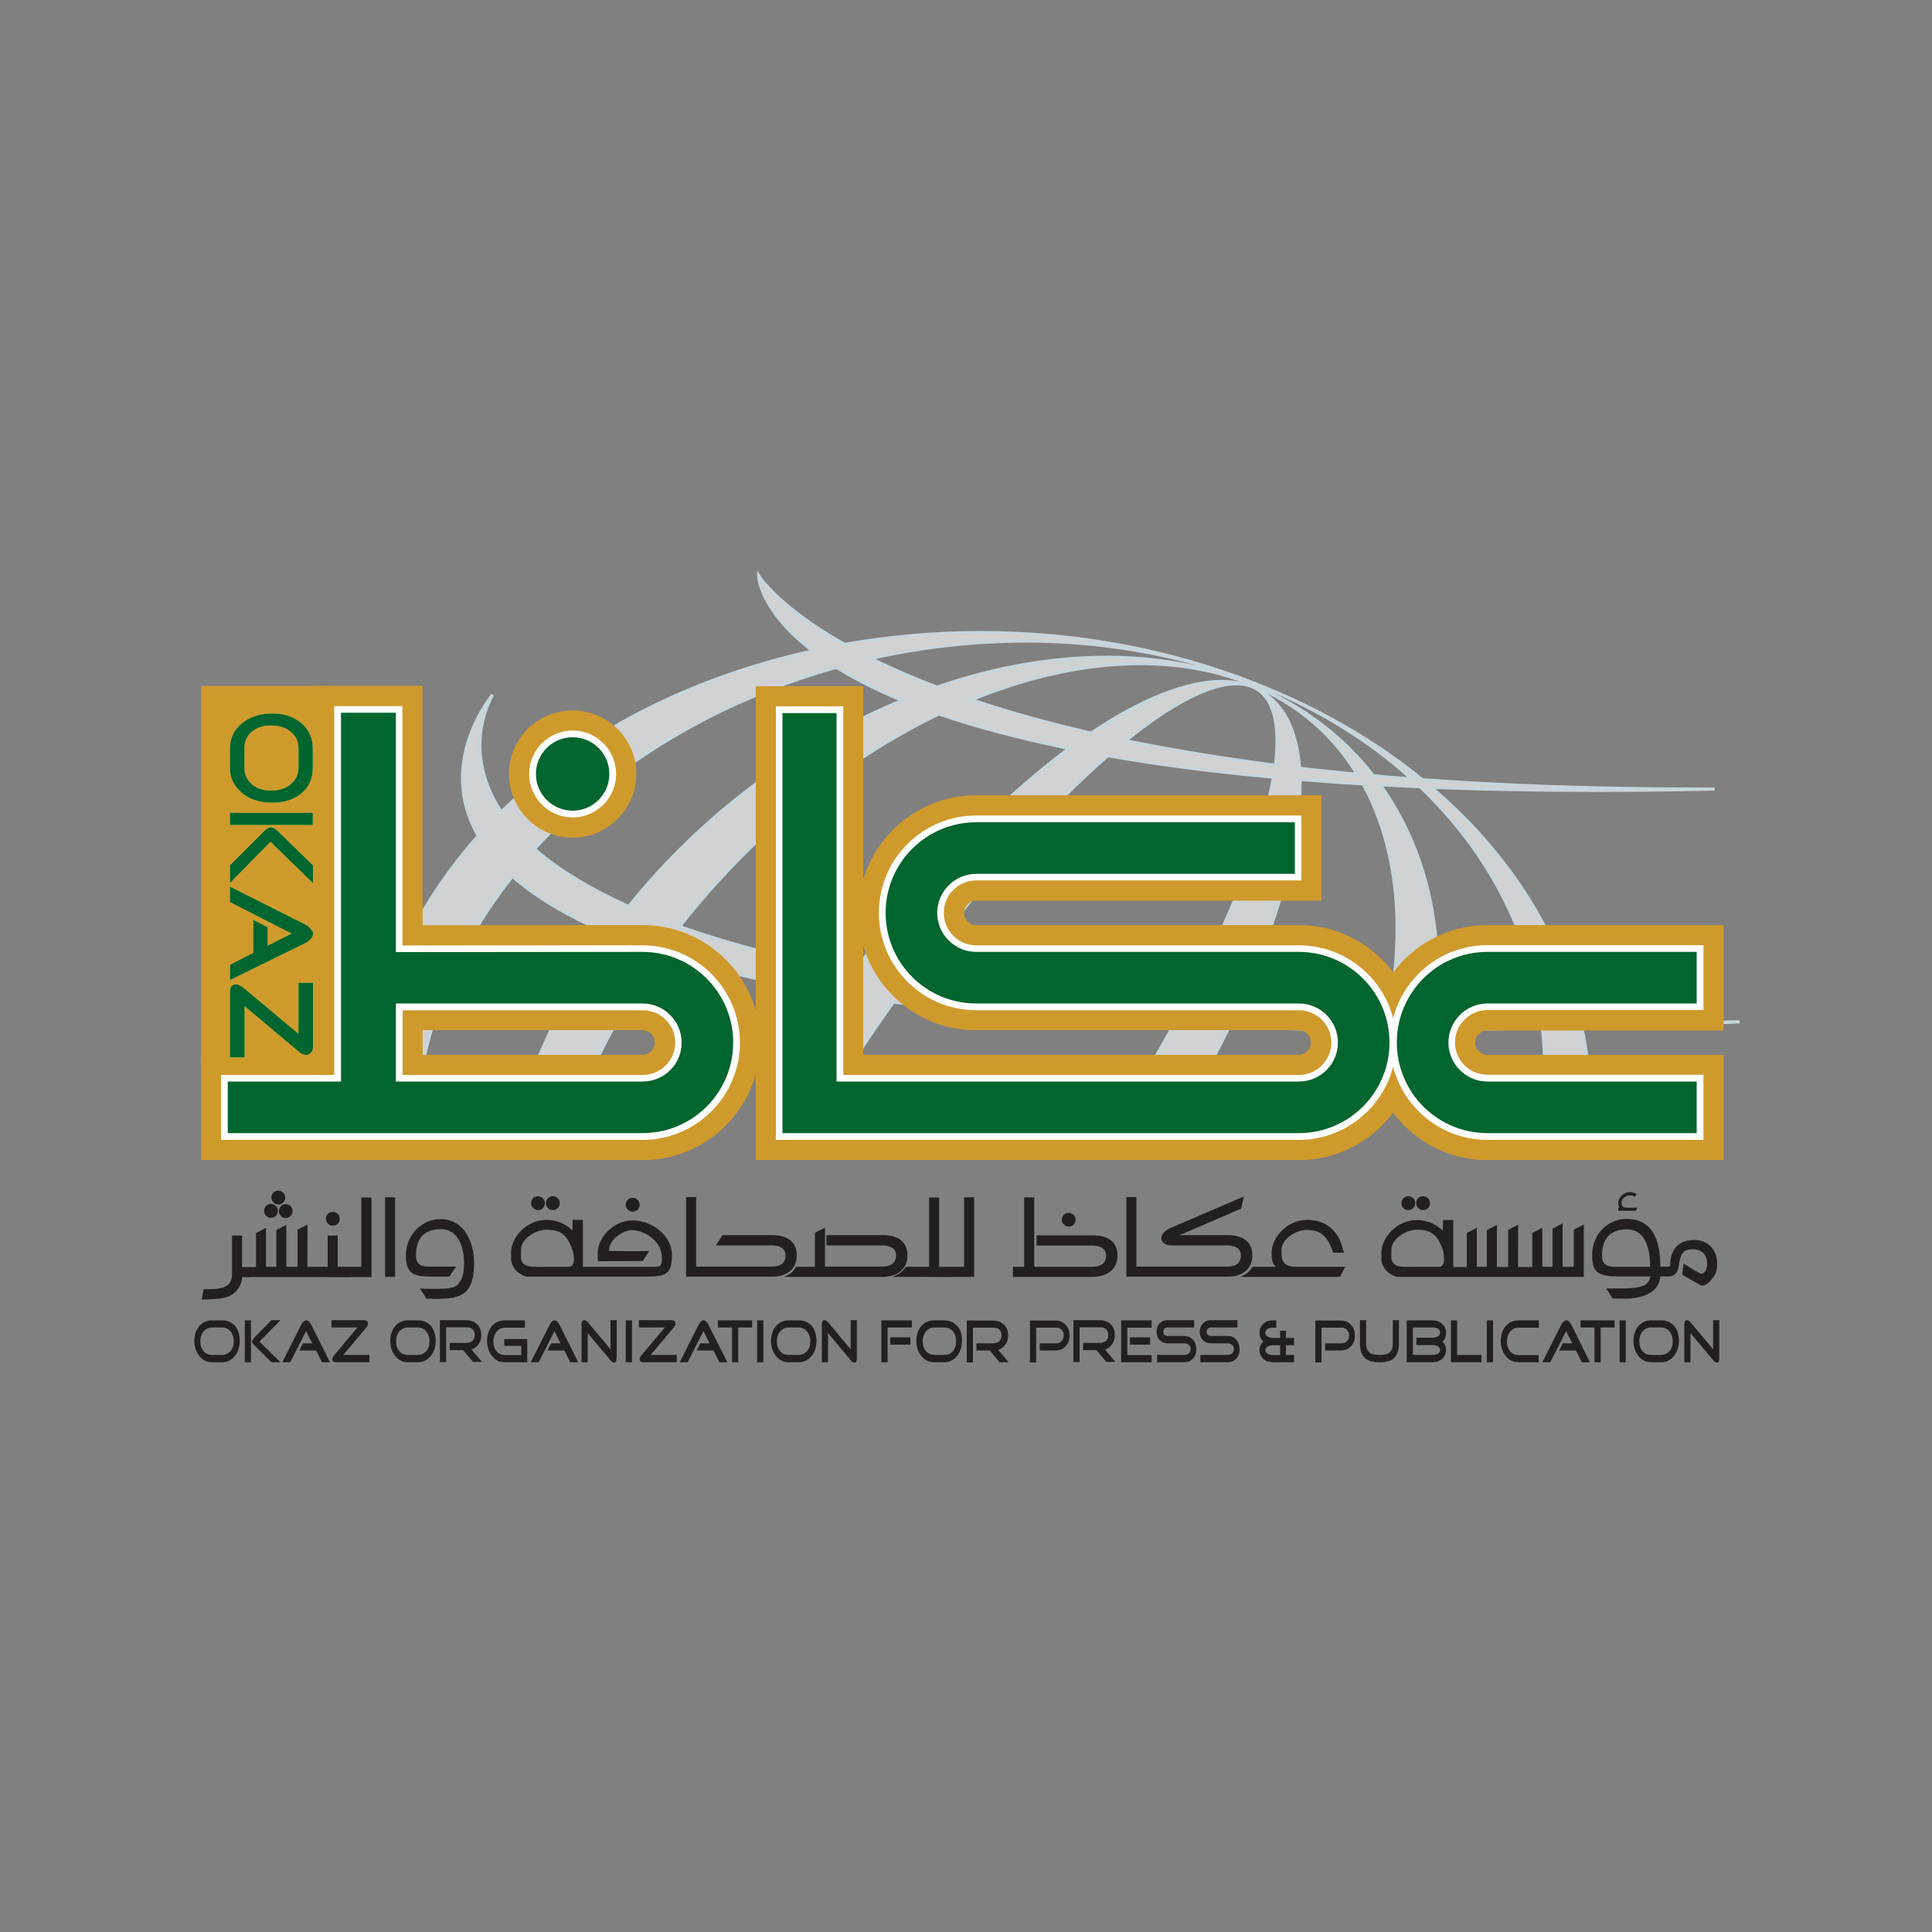 <?xml version="1.0" encoding="utf-8"?>
<!-- Generator: Adobe Illustrator 22.0.1, SVG Export Plug-In . SVG Version: 6.00 Build 0)  -->
<svg version="1.1" id="Layer_1" xmlns="http://www.w3.org/2000/svg" xmlns:xlink="http://www.w3.org/1999/xlink" x="0px" y="0px"
	 viewBox="0 0 1000 1000" style="enable-background:new 0 0 1000 1000;" xml:space="preserve">
<rect x="0" y="0" width="1000" height="1000" fill="#808080" stroke="none"/>
<style type="text/css">
	.st0{fill:#D0D2D3;}
	.st1{fill:#C7D5DC;}
	.st2{fill:#50B748;}
	.st3{fill:#CF9A2C;}
	.st4{fill:#00652E;}
	.st5{fill:#FFFFFF;}
	.st6{fill:#FFF350;}
	.st7{fill:#231F20;}
</style>
<path class="st0" d="M647.4,355.2c0.2,0.1,0.4,0.1,0.5,0.2c0,0-0.1,0-0.1,0C647.8,355.3,647.6,355.3,647.4,355.2"/>
<path class="st1" d="M648,356.1l-0.4-0.1l0.1-0.3l-0.1,0.3c0,0,0,0,0,0v0l-0.3-0.1l0.4-1.5c0.2,0,0.3,0.1,0.5,0.1l0.1,0.1l-0.2,0.4
	L648,356.1"/>
<path class="st0" d="M900.2,528.8c-28.6,0.6-56,1-82.2,1c-10.2-45.2-36.7-87.8-77.2-122.4c43.3,1.7,91.9,2.1,146.6,0.9
	c-56.5,0.2-106.7-1.6-151.4-4.8c-24.1-19.6-52.7-36.5-85.7-49.5c31.5,12.4,58.4,29.2,80.3,49.1c-6.7-0.5-13.3-1.1-19.7-1.6
	c-16.1-20.7-38-37.3-65.3-48.1c25,9.9,44,26.3,56.9,47.3c-10.3-1-20.2-2-29.9-3.2c-1.5-21.3-9.5-36.2-24.6-42.2c0,0-0.1,0-0.1,0
	c11.2,4.5,14.9,19,12.1,40.7c-28.6-3.7-54.3-8-77.3-12.7c27.7-22.4,50.8-33.2,64.7-28.1c-20.2-7.5-49.6,2-82.7,24.2
	c-23.6-5.4-44-11.3-61.8-17.2c50.5-20.6,101.2-25,142.6-8.7c-48.2-19-105.2-16.8-160.6,2.3c-13-5-24.3-10-34.1-14.8
	c65.8-14.9,136.4-11.7,199.5,13.2c-68.5-27-143.8-32.8-213.4-20.6c-34.8-19.7-44.5-35.5-44.5-35.5s0.3,17.6,27.9,38.8
	c-62.4,13.8-119.3,42.3-161.2,83.3c-22.1-33-4.5-60.6-4.5-60.6s-29.6,34.7-7.4,73c-8,9-15.4,18.4-21.9,28.4
	c-18.2,27.7-28.9,56.8-32.7,85.9h26.7c5.7-25.4,16.4-50.9,32.6-75.4c4-6.2,8.4-12.1,12.9-17.9c11.5,10.2,27.6,20.3,49.9,29.7
	c-2.9,4-5.7,8.1-8.4,12.3c-11.2,17-20.3,34.2-27.5,51.4h30.7c6.7-13.6,14.4-27.3,23.4-41c2.8-4.3,5.8-8.6,8.8-12.8
	c24.7,8,54.9,15.3,91.9,21.4c-5.2,7.2-10.3,14.7-15.2,22.2c-2.2,3.4-4.4,6.8-6.6,10.1h31.5c6.3-9.6,12.7-19,19.2-28.1
	c40.8,5.5,88.7,9.6,145,12c-2.9,5.3-5.9,10.7-9.1,16.1h30.1c2.6-5.1,5.1-10.1,7.6-15c25.3,0.8,52.3,1.2,80.9,1.2
	c-1.1,4.6-2.2,9.2-3.6,13.8h26.6c0.9-4.7,1.7-9.3,2.3-13.9c18-0.1,36.8-0.4,56.1-0.8c0.5,4.9,0.9,9.8,1,14.7h21.8
	c-0.7-5.1-1.6-10.1-2.7-15.1C844.5,531,871.7,530,900.2,528.8 M276.7,439.5c40.3-44.9,95.7-77.2,156.3-94.1
	c9.1,5.6,20.3,11.4,34,17.1c-52.7,21.7-103,58.6-141.5,106.7C303.9,459.5,288.1,449.4,276.7,439.5 M351.8,479.6
	c37.9-48.5,85.5-86.6,134.2-110c18.5,6.4,40.7,12.4,67.3,17.8c-36,26.6-75.4,66.9-111.5,115.7C405.6,496.2,376,488.2,351.8,479.6
	 M470,508.2c35.4-48.8,71.8-89.6,103.3-117c25,4.4,53.4,8.1,85.8,11.1c-5.4,30.6-22.1,73.3-47.9,121.5
	C556.4,520.1,509.7,514.7,470,508.2 M639,525.6c22.6-48,34.5-90.9,33.9-122.1c10.5,0.9,21.3,1.6,32.5,2.3
	c18.2,32.9,22.5,76,12.4,123C690,528,663.7,526.9,639,525.6 M742.6,529.3c5.5-46.6-4.3-89.7-28.1-123c6.7,0.4,13.6,0.7,20.6,1
	c35.8,34.2,57.5,77,62.9,122.6C778.9,529.8,760.4,529.6,742.6,529.3"/>
<path class="st1" d="M822,547.6h-23.4l0-0.8c-0.1-4.7-0.5-9.4-1-13.9c-19.8,0.4-37.7,0.7-54.7,0.8c-0.7,5-1.4,9.2-2.2,13.2l-0.1,0.6
	h-28.2l0.3-1c1.2-4.1,2.3-8.5,3.3-12.8c-27.5,0-54.2-0.4-79.4-1.2c-2.5,5.1-4.9,9.9-7.4,14.6l-0.2,0.4H597l0.7-1.2
	c2.8-4.8,5.6-9.9,8.4-14.9c-53.1-2.3-101.3-6.3-143.3-11.9c-6.4,9-12.7,18.3-18.9,27.7l-0.2,0.4h-33.3l0.8-1.2
	c2.1-3.4,4.3-6.8,6.6-10.1c4.6-7.1,9.5-14.2,14.5-21.2c-34.4-5.7-64.7-12.7-90.2-21c-3.1,4.3-5.8,8.3-8.4,12.3
	c-8.7,13.2-16.5,26.9-23.3,40.9l-0.2,0.4h-32.4l0.5-1.1c7.4-17.7,16.7-35.1,27.6-51.6c2.4-3.7,5-7.4,7.9-11.5
	c-20.1-8.6-36.4-18.3-48.5-28.8c-4.4,5.7-8.6,11.5-12.4,17.2c-15.7,23.8-26.6,49.1-32.5,75.2l-0.1,0.6h-28.3l0.1-0.9
	c4-30.2,15.1-59.2,32.9-86.2c6.4-9.7,13.7-19.1,21.6-28.1c-21.7-38.2,7.5-73.1,7.8-73.4l1.3,0.9c-0.2,0.3-16.8,27.1,3.9,59
	c40.9-39.7,95.9-68.2,159.2-82.5c-26.3-20.7-26.9-37.7-26.9-38.4l0-2.9l1.5,2.4c0.1,0.2,10,15.9,43.9,35.1c23-4,46.6-6.1,70.1-6.1
	c49.9,0,97.9,8.9,142.7,26.5c0.1,0,0.1,0,0.2,0.1l0.5,0.2c32.1,12.7,61,29.3,85.7,49.4c44,3.2,91.8,4.8,141.9,4.8c3,0,6.1,0,9.1,0
	l0,1.6c-21,0.5-41.7,0.7-61.5,0.7c-28.8,0-56.6-0.5-82.9-1.5c39.2,33.9,65.3,75.6,75.7,120.7c25.8-0.1,53.2-0.4,81.6-1l0.1,1.6
	c-27.5,1.2-54.7,2.2-80.8,2.8c1,4.6,1.8,9.4,2.5,14.3L822,547.6 M800,546h20.1c-0.7-4.9-1.5-9.6-2.5-14.2l-0.2-0.9l1,0
	c3.8-0.1,7.7-0.2,11.6-0.3c-4,0-8,0-12,0.1h-0.6l-0.1-0.6c-10.3-45.7-37-87.8-77-121.9l-1.7-1.5l2.3,0.1c23.6,0.9,48.4,1.4,74.1,1.6
	c-27.4-0.8-53.8-2.1-78.9-3.9l-0.3,0l-0.2-0.2c-7.7-6.3-15.8-12.2-24.3-17.8c7,5.1,13.7,10.5,20,16.2l1.7,1.5l-2.3-0.2
	c-6.7-0.5-13.3-1.1-19.8-1.6l-0.3,0l-0.2-0.3c-8.9-11.5-19.4-21.4-31.3-29.8c9.4,7.9,17.5,17.3,24.2,28.1l0.8,1.3l-1.6-0.2
	c-10.2-1-20.2-2-29.9-3.2l-0.6-0.1l0-0.6c-1.2-16.8-6.5-29.2-15.5-36.5c5,7.2,6.6,19,4.5,35l-0.1,0.8l-0.8-0.1
	c-27.6-3.5-53.6-7.8-77.4-12.7l-1.6-0.3l1.3-1c21.3-17.2,39.5-27.2,53-29.2c-18.4-1.1-42.6,8.2-70,26.5l-0.3,0.2l-0.3-0.1
	c-22.1-5.1-42.9-10.9-61.9-17.3l-2-0.7l1.9-0.8c30.4-12.4,59.9-18.7,87.7-18.7c4.6,0,9.2,0.2,13.6,0.5c-10.1-1.5-20.5-2.2-31.2-2.2
	c-28.3,0-57.8,5.2-87.5,15.4l-0.3,0.1l-0.3-0.1c-12.2-4.7-23.7-9.7-34.2-14.8l-2-1l2.1-0.5c26.3-5.9,53.2-9,79.9-9
	c16.1,0,32,1.1,47.5,3.2c-23.1-4.1-46.8-6.2-70.9-6.2c-23.5,0-47.1,2.1-70.1,6.1l-0.3,0.1l-0.3-0.1c-26.5-15-38.5-27.7-42.7-33.1
	c1.5,5.9,6.9,19.6,27,35.1l1.3,1l-1.6,0.4c-64.1,14.2-119.7,42.9-160.8,83.1l-0.7,0.7l-0.5-0.8c-15.1-22.6-11.7-42.9-8-53.6
	c-7.2,11.9-18.4,37.7-2.5,65.2l0.3,0.5l-0.4,0.4c-8.1,9-15.4,18.6-21.9,28.3c-17.5,26.6-28.4,55.1-32.5,84.7h25.2
	c5.9-26,16.9-51.3,32.5-75.1c4-6,8.3-12.1,13-18l0.5-0.7l0.6,0.6c12.2,10.9,28.9,20.8,49.6,29.5l0.9,0.4l-0.6,0.8
	c-3.1,4.3-5.9,8.3-8.4,12.2c-10.6,16.1-19.7,33-27,50.2h29c6.8-13.8,14.6-27.5,23.2-40.6c2.7-4.1,5.6-8.3,8.8-12.8l0.3-0.5l0.5,0.2
	c25.8,8.4,56.7,15.6,91.8,21.3l1.2,0.2l-0.7,1c-5.2,7.4-10.4,14.8-15.2,22.2c-2,3-3.9,6-5.8,8.9h29.6c6.2-9.4,12.6-18.7,19-27.7
	l0.3-0.4l0.5,0.1c42.4,5.7,91.2,9.7,144.9,12l1.3,0.1l-0.6,1.1c-2.8,5.1-5.6,10.1-8.4,14.9H628c2.4-4.7,4.8-9.5,7.3-14.6l0.2-0.5
	l0.5,0c25.6,0.8,52.8,1.2,80.9,1.2h1l-0.2,1c-1,4.4-2.1,8.7-3.3,12.9h24.9c0.8-4,1.5-8.2,2.1-13.2l0.1-0.7h0.7
	c17.4-0.1,35.8-0.4,56.1-0.8l0.7,0l0.1,0.7C799.5,536.6,799.9,541.3,800,546 M711.3,400.8c5.6,0.5,11.3,1,17.1,1.4
	c-20-17.8-43.5-32.5-69.8-43.9C679.6,368.7,697.3,382.9,711.3,400.8 M673.4,396.9c8.9,1.1,18.2,2,27.6,2.9
	c-11.2-17.6-26.2-31.3-44.8-40.7C666.2,366.5,672,379.3,673.4,396.9 M584.5,382.9c23.1,4.7,48.3,8.8,74.9,12.3
	c2.6-21.3-1.3-34.8-11.5-39l-0.3-0.1l-0.3-0.4l-0.1,0.2C634.2,351.2,612.2,360.7,584.5,382.9 M505.2,362.1
	c18.2,6.1,38.2,11.6,59.4,16.5c26.1-17.5,49.5-26.7,67.7-26.7c3.2,0,6.3,0.3,9.3,0.9c-15.6-5.6-32.8-8.5-51.2-8.5
	C563.4,344.3,534.8,350.3,505.2,362.1 M453.2,341.1c9.8,4.8,20.5,9.4,31.8,13.7c29.8-10.2,59.4-15.4,87.8-15.4
	c16.3,0,31.9,1.7,46.8,5.1c-28.3-7.9-58.2-11.9-89-11.9C504.7,332.7,478.7,335.5,453.2,341.1 M798.9,530.6H798
	c-19.1-0.1-37.7-0.2-55.4-0.6l-0.9,0l0.1-0.9c5.5-46.8-4.2-89.2-28-122.5l-0.9-1.3l1.6,0.1c6.7,0.4,13.6,0.7,20.5,1l0.3,0l0.2,0.2
	c35.8,34.1,57.6,76.7,63.2,123.1L798.9,530.6z M743.5,528.5c17.1,0.3,35.2,0.5,53.6,0.5c-5.7-45.6-27.2-87.4-62.4-121
	c-6.3-0.3-12.6-0.6-18.7-0.9C739.2,440.3,748.7,482.2,743.5,528.5 M718.5,529.5l-0.6,0c-28-0.7-54.5-1.8-78.9-3.2l-1.2-0.1l0.5-1.1
	c22.4-47.4,34.4-90.6,33.9-121.7l0-0.9l0.9,0.1c10.3,0.8,21.2,1.6,32.5,2.3l0.4,0l0.2,0.4c18.1,32.8,22.5,76.7,12.4,123.5
	L718.5,529.5z M640.2,524.8c23.8,1.3,49.7,2.4,77,3.1c9.8-46.1,5.5-89.2-12.2-121.4c-10.8-0.6-21.4-1.4-31.3-2.2
	C674,435.4,662.1,478.1,640.2,524.8 M611.6,524.6l-0.5,0c-52.4-3.6-99.9-8.8-141.3-15.6l-1.3-0.2l0.7-1
	c34.6-47.5,71.3-89.1,103.4-117.1l0.3-0.2l0.4,0.1c25.9,4.5,54.8,8.3,85.7,11.1l0.8,0.1l-0.2,0.8c-5.4,30.9-22.5,74.1-48,121.8
	L611.6,524.6z M471.4,507.7c40.9,6.6,87.8,11.8,139.4,15.3c25.1-46.8,41.9-89.4,47.4-120c-30.6-2.8-59-6.5-84.6-11
	C541.8,419.8,505.5,460.8,471.4,507.7 M442.1,504.1l-0.5-0.1c-34.3-6.6-64.6-14.6-90.1-23.6l-1-0.4l0.7-0.9
	c36.8-47.1,84.6-86.2,134.5-110.2l0.3-0.1l0.3,0.1c19.6,6.8,42.2,12.7,67.2,17.8l1.7,0.4l-1.4,1c-36.7,27.1-76.3,68.2-111.4,115.6
	L442.1,504.1z M353.1,479.2c25.1,8.8,54.8,16.6,88.4,23.1c34.7-46.7,73.7-87.3,110-114.5c-24.2-5-46.2-10.8-65.4-17.4
	C436.7,394.2,389.5,432.8,353.1,479.2 M325.6,470.1l-0.5-0.3c-20.1-9-36.5-19-48.9-29.8l-0.6-0.5l0.5-0.6
	c39.1-43.5,94.8-77,156.6-94.3l0.3-0.1l0.3,0.2c9.8,6,21.2,11.8,33.9,17l1.7,0.7l-1.7,0.7c-53.9,22.2-104,60-141.2,106.4
	L325.6,470.1z M277.8,439.4c12.1,10.4,28.1,20.1,47.4,28.8c36.9-45.9,86.5-83.4,139.7-105.7c-12-5-22.8-10.5-32.1-16.2
	C371.6,363.4,316.6,396.5,277.8,439.4"/>
<path class="st0" d="M152.7,500.5c0,0-2.3,19.3,16.7,45.1l17,2.4C155.4,521.1,152.7,500.5,152.7,500.5"/>
<path class="st1" d="M189,549.1l-20-2.8l-0.2-0.3c-19-25.8-17-44.9-16.9-45.7l1.5,0c0,0.2,3.1,20.6,33.5,47L189,549.1 M169.9,544.9
	l14.1,2c-19.7-17.6-27.4-32.2-30.3-40.1C154.5,514.4,157.8,528.3,169.9,544.9"/>
<path class="st2" d="M769.9,558.1c-10.2,0-18.5-8.3-18.5-18.5c0-10.2,8.3-18.5,18.5-18.5H880V491H769.9c-26.9,0-48.7,21.8-48.7,48.6
	c0,26.9,21.8,48.7,48.7,48.7H880v-30.2H769.9"/>
<path class="st3" d="M892.1,600.4H769.9c-33.5,0-60.8-27.2-60.8-60.8c0-33.5,27.3-60.7,60.8-60.7h122.2v54.4H769.9
	c-3.5,0-6.4,2.9-6.4,6.4c0,3.5,2.9,6.4,6.4,6.4h122.2V600.4 M769.9,503.1c-20.1,0-36.5,16.4-36.5,36.5c0,20.2,16.4,36.6,36.5,36.6
	h97.9v-6h-97.9c-16.9,0-30.6-13.7-30.6-30.6c0-16.9,13.7-30.6,30.6-30.6h98v-6H769.9z"/>
<path class="st2" d="M672.2,491l-167,0c-10.2,0-18.5-8.3-18.5-18.5c0-10.2,8.3-18.5,18.5-18.5h166.6v-30.2H505.3
	c-26.9,0-48.6,21.8-48.6,48.6c0,26.9,21.8,48.6,48.6,48.6l167,0c10.2,0,18.5,8.3,18.5,18.5c0,10.2-8.3,18.5-18.5,18.5H434.7V367.3
	h-31.4v220.9h268.9c26.9,0,48.7-21.8,48.7-48.7C720.9,512.7,699.1,491,672.2,491"/>
<path class="st3" d="M672.2,600.4h-281V355.2h55.6v100.5c7.3-25.4,30.7-44,58.4-44h178.7v54.4H505.3c-3.5,0-6.4,2.9-6.4,6.4
	c0,3.5,2.9,6.4,6.4,6.4l167,0c33.5,0,60.8,27.2,60.8,60.7C733,573.1,705.7,600.4,672.2,600.4 M415.4,576.2h256.8
	c20.1,0,36.5-16.4,36.5-36.6c0-20.1-16.4-36.5-36.5-36.5l-167,0c-16.9,0-30.6-13.7-30.6-30.6c0-16.9,13.7-30.6,30.6-30.6h154.5v-5.9
	H505.3c-20.2,0-36.5,16.4-36.5,36.5c0,20.1,16.4,36.5,36.5,36.5l167,0c16.9,0,30.6,13.7,30.6,30.6c0,16.9-13.7,30.6-30.6,30.6H422.6
	V379.4h-7.2V576.2z M446.8,546h225.4c3.5,0,6.4-2.9,6.4-6.4c0-3.5-2.9-6.4-6.4-6.4l-167,0c-27.7,0-51.1-18.6-58.4-44V546z"/>
<path class="st2" d="M332.6,491l-126,0.1V367.2h-31.8v190.9h-58.6v30.2h216.5c26.9,0,48.6-21.8,48.6-48.7
	C381.3,512.7,359.5,491,332.6,491 M332.6,558.1h-126v-37h126c10.2,0,18.5,8.3,18.5,18.5C351.1,549.8,342.9,558.1,332.6,558.1"/>
<path class="st3" d="M332.6,600.4H104.1V546h58.6V355.1h56V479l113.9-0.1c33.5,0,60.8,27.2,60.8,60.7
	C393.4,573.1,366.1,600.4,332.6,600.4 M128.3,576.2h204.4c20.1,0,36.5-16.4,36.5-36.6c0-20.1-16.4-36.5-36.5-36.5l-138.1,0.2V379.3
	h-7.6v190.9h-58.6V576.2z M332.6,570.2H194.5V509h138.1c16.9,0,30.6,13.7,30.6,30.6C363.2,556.5,349.5,570.2,332.6,570.2 M218.7,546
	h113.9c3.5,0,6.4-2.9,6.4-6.4c0-3.5-2.9-6.4-6.4-6.4H218.7V546z"/>
<path class="st2" d="M296.4,421.4c11.5,0,20.8-9.3,20.8-20.7c0-11.5-9.3-20.7-20.8-20.7c-11.5,0-20.7,9.3-20.7,20.7
	C275.6,412.1,284.9,421.4,296.4,421.4"/>
<path class="st3" d="M296.4,433.5c-18.1,0-32.9-14.7-32.9-32.9c0-18.1,14.7-32.8,32.9-32.8c18.1,0,32.9,14.7,32.9,32.8
	C329.2,418.7,314.5,433.5,296.4,433.5 M296.4,392c-4.8,0-8.6,3.9-8.6,8.6c0,4.8,3.9,8.6,8.6,8.6c4.8,0,8.7-3.9,8.7-8.6
	C305,395.9,301.2,392,296.4,392"/>
<path class="st2" d="M769.9,558.1c-10.2,0-18.5-8.3-18.5-18.5c0-10.2,8.3-18.5,18.5-18.5H880V491H769.9c-26.9,0-48.7,21.8-48.7,48.6
	c0,26.9,21.8,48.7,48.7,48.7H880v-30.2H769.9"/>
<path class="st3" d="M892.1,600.4H769.9c-33.5,0-60.8-27.2-60.8-60.8c0-33.5,27.3-60.7,60.8-60.7h122.2v54.4H769.9
	c-3.5,0-6.4,2.9-6.4,6.4c0,3.5,2.9,6.4,6.4,6.4h122.2V600.4 M769.9,503.1c-20.1,0-36.5,16.4-36.5,36.5c0,20.2,16.4,36.6,36.5,36.6
	h97.9v-6h-97.9c-16.9,0-30.6-13.7-30.6-30.6c0-16.9,13.7-30.6,30.6-30.6h98v-6H769.9z"/>
<path class="st2" d="M672.2,491l-167,0c-10.2,0-18.5-8.3-18.5-18.5c0-10.2,8.3-18.5,18.5-18.5h166.6v-30.2H505.3
	c-26.9,0-48.6,21.8-48.6,48.6c0,26.9,21.8,48.6,48.6,48.6l167,0c10.2,0,18.5,8.3,18.5,18.5c0,10.2-8.3,18.5-18.5,18.5H434.7V367.3
	h-31.4v220.9h268.9c26.9,0,48.7-21.8,48.7-48.7C720.9,512.7,699.1,491,672.2,491"/>
<path class="st3" d="M672.2,600.4h-281V355.2h55.6v100.5c7.3-25.4,30.7-44,58.4-44h178.7v54.4H505.3c-3.5,0-6.4,2.9-6.4,6.4
	c0,3.5,2.9,6.4,6.4,6.4l167,0c33.5,0,60.8,27.2,60.8,60.7C733,573.1,705.7,600.4,672.2,600.4 M415.4,576.2h256.8
	c20.1,0,36.5-16.4,36.5-36.6c0-20.1-16.4-36.5-36.5-36.5l-167,0c-16.9,0-30.6-13.7-30.6-30.6c0-16.9,13.7-30.6,30.6-30.6h154.5v-5.9
	H505.3c-20.2,0-36.5,16.4-36.5,36.5c0,20.1,16.4,36.5,36.5,36.5l167,0c16.9,0,30.6,13.7,30.6,30.6c0,16.9-13.7,30.6-30.6,30.6H422.6
	V379.4h-7.2V576.2z M446.8,546h225.4c3.5,0,6.4-2.9,6.4-6.4c0-3.5-2.9-6.4-6.4-6.4l-167,0c-27.7,0-51.1-18.6-58.4-44V546z"/>
<path class="st2" d="M332.6,491l-126,0.1V367.2h-31.8v190.9h-58.6v30.2h216.5c26.9,0,48.6-21.8,48.6-48.7
	C381.3,512.7,359.5,491,332.6,491 M332.6,558.1h-126v-37h126c10.2,0,18.5,8.3,18.5,18.5C351.1,549.8,342.9,558.1,332.6,558.1"/>
<path class="st3" d="M332.6,600.4H104.1V546h58.6V355.1h56V479l113.9-0.1c33.5,0,60.8,27.2,60.8,60.7
	C393.4,573.1,366.1,600.4,332.6,600.4 M128.3,576.2h204.4c20.1,0,36.5-16.4,36.5-36.6c0-20.1-16.4-36.5-36.5-36.5l-138.1,0.2V379.3
	h-7.6v190.9h-58.6V576.2z M332.6,570.2H194.5V509h138.1c16.9,0,30.6,13.7,30.6,30.6C363.2,556.5,349.5,570.2,332.6,570.2 M218.7,546
	h113.9c3.5,0,6.4-2.9,6.4-6.4c0-3.5-2.9-6.4-6.4-6.4H218.7V546z"/>
<path class="st2" d="M296.4,421.4c11.5,0,20.8-9.3,20.8-20.7c0-11.5-9.3-20.7-20.8-20.7c-11.5,0-20.7,9.3-20.7,20.7
	C275.6,412.1,284.9,421.4,296.4,421.4"/>
<path class="st3" d="M296.4,433.5c-18.1,0-32.9-14.7-32.9-32.9c0-18.1,14.7-32.8,32.9-32.8c18.1,0,32.9,14.7,32.9,32.8
	C329.2,418.7,314.5,433.5,296.4,433.5 M296.4,392c-4.8,0-8.6,3.9-8.6,8.6c0,4.8,3.9,8.6,8.6,8.6c4.8,0,8.7-3.9,8.7-8.6
	C305,395.9,301.2,392,296.4,392"/>
<path class="st4" d="M769.9,558.1c-10.2,0-18.5-8.3-18.5-18.5c0-10.2,8.3-18.5,18.5-18.5H880V491H769.9c-26.9,0-48.7,21.8-48.7,48.6
	c0,26.9,21.8,48.7,48.7,48.7H880v-30.2H769.9"/>
<path class="st5" d="M881.7,590H769.9c-27.8,0-50.4-22.6-50.4-50.4c0-27.8,22.6-50.4,50.4-50.4h111.8v33.6H769.9
	c-9.2,0-16.8,7.5-16.8,16.7c0,9.2,7.5,16.8,16.8,16.8h111.8V590 M769.9,492.7c-25.9,0-46.9,21-46.9,46.9c0,25.9,21,46.9,46.9,46.9
	h108.3v-26.7H769.9c-11.1,0-20.2-9.1-20.2-20.2c0-11.1,9.1-20.2,20.2-20.2h108.3v-26.7H769.9z"/>
<path class="st4" d="M672.2,491l-167,0c-10.2,0-18.5-8.3-18.5-18.5c0-10.2,8.3-18.5,18.5-18.5h166.6v-30.2H505.3
	c-26.9,0-48.6,21.8-48.6,48.6c0,26.9,21.8,48.6,48.6,48.6l167,0c10.2,0,18.5,8.3,18.5,18.5c0,10.2-8.3,18.5-18.5,18.5H434.7V367.3
	h-31.4v220.9h268.9c26.9,0,48.7-21.8,48.7-48.7C720.9,512.7,699.1,491,672.2,491"/>
<path class="st5" d="M672.2,590H401.6V365.6h34.9v190.8h235.8c9.2,0,16.8-7.5,16.8-16.8c0-9.2-7.5-16.7-16.8-16.7l-167,0
	c-27.8,0-50.4-22.6-50.4-50.4c0-27.8,22.6-50.4,50.4-50.4h168.3v33.6H505.3c-9.2,0-16.8,7.5-16.8,16.8c0,9.2,7.5,16.8,16.8,16.8
	l167,0c27.8,0,50.4,22.6,50.4,50.4C722.6,567.4,700,590,672.2,590 M405.1,586.5h267.2c25.9,0,46.9-21,46.9-46.9
	c0-25.9-21.1-46.9-46.9-46.9l-167,0c-11.1,0-20.2-9.1-20.2-20.2c0-11.1,9.1-20.2,20.2-20.2h164.9v-26.7H505.3
	c-25.9,0-46.9,21-46.9,46.9c0,25.9,21,46.9,46.9,46.9l167,0c11.2,0,20.2,9.1,20.2,20.2c0,11.2-9.1,20.2-20.2,20.2H433V369.1h-28
	V586.5z"/>
<path class="st4" d="M332.6,491l-126,0.1V367.2h-31.8v190.9h-58.6v30.2h216.5c26.9,0,48.6-21.8,48.6-48.7
	C381.3,512.7,359.5,491,332.6,491 M332.6,558.1h-126v-37h126c10.2,0,18.5,8.3,18.5,18.5C351.1,549.8,342.9,558.1,332.6,558.1"/>
<path class="st5" d="M332.6,590H114.4v-33.6h58.6V365.5h35.3v123.9l124.3-0.1c27.8,0,50.4,22.6,50.4,50.4
	C383,567.4,360.4,590,332.6,590 M117.9,586.5h214.7c25.9,0,46.9-21,46.9-46.9c0-25.9-21.1-46.9-46.9-46.9l-127.7,0.1V368.9h-28.4
	v190.9h-58.6V586.5z M332.6,559.8H204.9v-40.4h127.7c11.1,0,20.2,9.1,20.2,20.2C352.9,550.8,343.8,559.8,332.6,559.8 M208.4,556.4
	h124.3c9.2,0,16.8-7.5,16.8-16.8c0-9.2-7.5-16.7-16.8-16.7H208.4V556.4z"/>
<path class="st4" d="M296.4,421.4c11.5,0,20.8-9.3,20.8-20.7c0-11.5-9.3-20.7-20.8-20.7c-11.5,0-20.7,9.3-20.7,20.7
	C275.6,412.1,284.9,421.4,296.4,421.4"/>
<path class="st5" d="M296.4,423.1c-12.4,0-22.5-10.1-22.5-22.5s10.1-22.5,22.5-22.5c12.4,0,22.5,10.1,22.5,22.5
	S308.8,423.1,296.4,423.1 M296.4,381.6c-10.5,0-19,8.5-19,19c0,10.5,8.5,19,19,19c10.5,0,19-8.5,19-19
	C315.4,390.1,306.9,381.6,296.4,381.6"/>
<rect x="104.1" y="355.1" class="st3" width="63.3" height="194.8"/>
<path class="st6" d="M140.9,415.5c-6.3,0-11.6-1.7-15.7-5.1c-4.1-3.4-6.2-7.7-6.2-13v-10c0-5.2,2.1-9.6,6.2-13
	c4.1-3.4,9.4-5.1,15.7-5.1c6.3,0,11.3,1.7,15.2,5.1c3.9,3.4,5.8,7.7,5.8,13.1v10c0,5.4-1.9,9.7-5.8,13.1
	C152.2,413.8,147.2,415.5,140.9,415.5 M140.3,409.2c4.1,0,7.5-1.1,10.2-3.3c2.6-2.2,4-5.1,4-8.6v-10c0-3.5-1.3-6.3-4-8.5
	c-2.6-2.2-6-3.3-10.2-3.3c-4.1,0-7.4,1.1-10,3.3c-2.6,2.2-3.8,5.1-3.8,8.5v10c0,3.5,1.3,6.3,3.8,8.6
	C132.8,408.1,136.2,409.2,140.3,409.2"/>
<path class="st6" d="M161.9,427H119v-6.3h42.9V427z M119,457.1v-9.2l17.8-17.8c1.2-1.3,2.4-1.9,3.5-1.9c1,0,2.1,0.6,3.4,1.9
	l18.3,17.8v9.2L140,435.7L119,457.1z"/>
<path class="st6" d="M119,507.3l0.1-8l12-6.1v-17.1l7.4,3.8v9.6l12.4-6.3L119,466.9l0-8l38.8,19.5c1,0.5,1.9,1.2,2.8,2.1
	c1,1,1.5,2,1.5,2.8c0,0.9-0.5,1.9-1.4,2.9c-0.8,0.8-1.7,1.5-2.8,2L119,507.3"/>
<path class="st6" d="M119,547.3v-33.7c0-2.7,1-4.1,3.1-4.1c1.3,0,2.7,0.7,4.2,2l28.2,23.6v-26.4h7.5v33.1c0,1.1-0.3,2.1-0.8,2.8
	c-0.6,0.9-1.6,1.4-2.8,1.4c-1.3,0-2.5-0.5-3.7-1.6l-28.1-23.6v26.5H119"/>
<path class="st4" d="M140.9,415.5c-6.3,0-11.6-1.7-15.7-5.1c-4.1-3.4-6.2-7.7-6.2-13v-10c0-5.2,2.1-9.6,6.2-13
	c4.1-3.4,9.4-5.1,15.7-5.1c6.3,0,11.3,1.7,15.2,5.1c3.9,3.4,5.8,7.7,5.8,13.1v10c0,5.4-1.9,9.7-5.8,13.1
	C152.2,413.8,147.2,415.5,140.9,415.5 M140.3,409.2c4.1,0,7.5-1.1,10.2-3.3c2.6-2.2,4-5.1,4-8.6v-10c0-3.5-1.3-6.3-4-8.5
	c-2.6-2.2-6-3.3-10.2-3.3c-4.1,0-7.4,1.1-10,3.3c-2.6,2.2-3.8,5.1-3.8,8.5v10c0,3.5,1.3,6.3,3.8,8.6
	C132.8,408.1,136.2,409.2,140.3,409.2"/>
<path class="st4" d="M161.9,427H119v-6.3h42.9V427z M119,457.1v-9.2l17.8-17.8c1.2-1.3,2.4-1.9,3.5-1.9c1,0,2.1,0.6,3.4,1.9
	l18.3,17.8v9.2L140,435.7L119,457.1z"/>
<path class="st4" d="M119,507.3l0.1-8l12-6.1v-17.1l7.4,3.8v9.6l12.4-6.3L119,466.9l0-8l38.8,19.5c1,0.5,1.9,1.2,2.8,2.1
	c1,1,1.5,2,1.5,2.8c0,0.9-0.5,1.9-1.4,2.9c-0.8,0.8-1.7,1.5-2.8,2L119,507.3"/>
<path class="st4" d="M119,547.3v-33.7c0-2.7,1-4.1,3.1-4.1c1.3,0,2.7,0.7,4.2,2l28.2,23.6v-26.4h7.5v33.1c0,1.1-0.3,2.1-0.8,2.8
	c-0.6,0.9-1.6,1.4-2.8,1.4c-1.3,0-2.5-0.5-3.7-1.6l-28.1-23.6v26.5H119"/>
<path class="st7" d="M124.1,694c0,3.2-0.9,5.9-2.6,7.9c-1.7,2.1-3.9,3.2-6.6,3.2h-5.1c-2.7,0-4.9-1-6.6-3.2
	c-1.7-2.1-2.6-4.7-2.6-7.9c0-3.2,0.9-5.7,2.6-7.7c1.7-1.9,3.9-2.9,6.7-2.9h5.1c2.7,0,4.9,1,6.7,2.9
	C123.2,688.2,124.1,690.8,124.1,694 M121,694.3c0-2.1-0.6-3.8-1.7-5.2c-1.1-1.3-2.6-2-4.4-2h-5.1c-1.8,0-3.2,0.7-4.4,2
	c-1.1,1.3-1.7,3.1-1.7,5.2c0,2.1,0.6,3.8,1.7,5.1c1.1,1.3,2.6,1.9,4.4,1.9h5.1c1.8,0,3.2-0.7,4.4-1.9
	C120.4,698.1,121,696.4,121,694.3"/>
<path class="st7" d="M129.9,705.1h-3.2v-21.7h3.2V705.1z M145.2,705.1h-4.7l-9.1-9c-0.6-0.6-0.9-1.2-0.9-1.8c0-0.5,0.3-1.1,0.9-1.7
	l9.1-9.3h4.7l-10.9,11.1L145.2,705.1z"/>
<path class="st7" d="M170.8,705.1l-4.1,0l-3.1-6.1h-8.7l1.9-3.7h4.8l-3.2-6.3l-8.2,16.1h-4.1l9.9-19.6c0.3-0.5,0.6-1,1.1-1.4
	c0.5-0.5,1-0.7,1.5-0.7c0.4,0,0.9,0.2,1.4,0.7c0.4,0.4,0.8,0.9,1,1.4L170.8,705.1"/>
<path class="st7" d="M191.1,705.1H174c-1.4,0-2-0.5-2-1.6c0-0.6,0.3-1.4,1-2.1l12-14.3h-13.4v-3.8h16.8c0.6,0,1,0.1,1.4,0.4
	c0.5,0.3,0.7,0.8,0.7,1.4c0,0.6-0.3,1.3-0.8,1.9l-12,14.3h13.5V705.1"/>
<path class="st7" d="M225.5,694c0,3.2-0.9,5.9-2.6,7.9c-1.7,2.1-4,3.2-6.6,3.2h-5.1c-2.7,0-4.9-1-6.6-3.2c-1.7-2.1-2.6-4.7-2.6-7.9
	c0-3.2,0.9-5.7,2.6-7.7c1.7-1.9,3.9-2.9,6.7-2.9h5.1c2.7,0,4.9,1,6.7,2.9C224.6,688.2,225.5,690.8,225.5,694 M222.3,694.3
	c0-2.1-0.6-3.8-1.7-5.2c-1.1-1.3-2.6-2-4.4-2h-5.1c-1.8,0-3.2,0.7-4.4,2c-1.1,1.3-1.7,3.1-1.7,5.2c0,2.1,0.6,3.8,1.7,5.1
	c1.1,1.3,2.6,1.9,4.4,1.9h5.1c1.8,0,3.2-0.7,4.4-1.9C221.7,698.1,222.3,696.4,222.3,694.3"/>
<path class="st7" d="M244,698.5c1.5-0.5,2.7-1.3,3.6-2.6c1-1.3,1.5-2.9,1.5-4.7c0-2.7-0.8-4.7-2.5-6.1c-1.4-1.2-3.3-1.8-5.7-1.8
	h-13.2v21.7h3.2v-18h10.5c2.9,0,4.3,1.4,4.3,4.1c0,1.3-0.4,2.4-1.4,3.1c-0.8,0.6-1.8,0.9-2.9,0.9h-8.6v3.7h6.9l5.1,6.1h4.7
	L244,698.5"/>
<path class="st7" d="M272.9,705.1h-11.6c-2.7,0-4.9-1-6.6-3.2c-1.7-2.1-2.6-4.7-2.6-7.9c0-3.2,0.9-5.7,2.6-7.7
	c1.7-1.9,3.9-2.9,6.7-2.9h10.3v3.8h-10.3c-1.8,0-3.2,0.7-4.3,2c-1.1,1.3-1.7,3.1-1.7,5.2c0,2.1,0.6,3.8,1.7,5.1
	c1.1,1.3,2.6,1.9,4.3,1.9h8.4v-4.8H261v-3.5h11.9V705.1"/>
<path class="st7" d="M299.3,705.1l-4.1,0l-3.1-6.1h-8.7l1.9-3.7h4.8L287,689l-8.2,16.1h-4.1l9.9-19.6c0.3-0.5,0.6-1,1-1.4
	c0.5-0.5,1-0.7,1.5-0.7c0.4,0,0.9,0.2,1.4,0.7c0.4,0.4,0.8,0.9,1,1.4L299.3,705.1"/>
<path class="st7" d="M319.1,703.2c0,1.4-0.4,2.1-1.2,2.1c-0.6,0-1.3-0.4-2-1.3l-11.7-14v15.1H301v-19.9c0-0.5,0.1-1,0.4-1.3
	c0.2-0.4,0.6-0.6,1-0.6c0.6,0,1.2,0.4,1.9,1.1l11.7,14v-15.1h3.2V703.2"/>
<rect x="323.9" y="683.4" class="st7" width="3.2" height="21.7"/>
<path class="st7" d="M350.2,705.1h-17.1c-1.4,0-2-0.5-2-1.6c0-0.6,0.3-1.4,1-2.1l12-14.3h-13.4v-3.8h16.8c0.5,0,1,0.1,1.4,0.4
	c0.5,0.3,0.7,0.8,0.7,1.4c0,0.6-0.3,1.3-0.8,1.9l-12,14.3h13.5V705.1"/>
<path class="st7" d="M376.5,705.1l-4.1,0l-3.1-6.1h-8.7l1.9-3.7h4.8l-3.2-6.3l-8.2,16.1h-4.1l9.9-19.6c0.3-0.5,0.6-1,1-1.4
	c0.5-0.5,1-0.7,1.5-0.7c0.4,0,0.9,0.2,1.4,0.7c0.4,0.4,0.8,0.9,1,1.4L376.5,705.1"/>
<polygon class="st7" points="389.3,687.1 382.1,687.1 382.1,705.1 378.9,705.1 378.9,687.1 371.6,687.1 371.6,683.4 389.3,683.4 "/>
<rect x="391.9" y="683.4" class="st7" width="3.2" height="21.7"/>
<path class="st7" d="M422.6,694c0,3.2-0.9,5.9-2.6,7.9c-1.7,2.1-3.9,3.2-6.6,3.2h-5.1c-2.7,0-4.9-1-6.6-3.2
	c-1.7-2.1-2.6-4.7-2.6-7.9c0-3.2,0.9-5.7,2.6-7.7c1.7-1.9,3.9-2.9,6.7-2.9h5.1c2.7,0,4.9,1,6.7,2.9
	C421.7,688.2,422.6,690.8,422.6,694 M419.4,694.3c0-2.1-0.6-3.8-1.7-5.2c-1.1-1.3-2.6-2-4.4-2h-5.1c-1.8,0-3.2,0.7-4.4,2
	c-1.1,1.3-1.7,3.1-1.7,5.2c0,2.1,0.6,3.8,1.7,5.1c1.1,1.3,2.6,1.9,4.4,1.9h5.1c1.8,0,3.2-0.7,4.4-1.9
	C418.8,698.1,419.4,696.4,419.4,694.3"/>
<path class="st7" d="M443.5,703.2c0,1.4-0.4,2.1-1.2,2.1c-0.6,0-1.3-0.4-2-1.3l-11.7-14v15.1h-3.2v-19.9c0-0.5,0.1-1,0.3-1.3
	c0.2-0.4,0.6-0.6,1-0.6c0.6,0,1.2,0.4,1.9,1.1l11.7,14v-15.1h3.2V703.2"/>
<path class="st7" d="M472,687.1h-12.6v18h-3.2v-21.7H472V687.1z M471.2,696h-10.4v-3.8h10.4V696z"/>
<path class="st7" d="M495.4,686.3c-1.7-1.9-3.9-2.9-6.7-2.9h-5.1c-2.7,0-4.9,1-6.7,2.9c-1.7,2-2.6,4.5-2.6,7.7
	c0,3.2,0.9,5.9,2.6,7.9c1.7,2.1,4,3.2,6.6,3.2h5.1c2.7,0,4.9-1,6.7-3.2c1.7-2.1,2.6-4.7,2.6-7.9C498,690.8,497.2,688.2,495.4,686.3
	 M493.2,699.4c-1.1,1.3-2.6,1.9-4.4,1.9h-5.1c-1.8,0-3.2-0.7-4.4-1.9c-1.1-1.3-1.7-3-1.7-5.1c0-2.1,0.6-3.8,1.7-5.2
	c1.1-1.3,2.6-2,4.4-2h5.1c1.8,0,3.3,0.7,4.4,2c1.1,1.3,1.7,3.1,1.7,5.2C494.9,696.4,494.3,698.1,493.2,699.4"/>
<path class="st7" d="M522.1,705.1h-4.7l-5.1-6.1h-6.9v-3.7h8.6c1.2,0,2.1-0.3,3-0.9c0.9-0.7,1.4-1.8,1.4-3.1c0-2.7-1.5-4.1-4.3-4.1
	h-10.5v18h-3.2v-21.7h13.2c2.3,0,4.3,0.6,5.7,1.8c1.7,1.4,2.5,3.4,2.5,6.1c0,1.8-0.5,3.4-1.5,4.7c-0.9,1.2-2.1,2.1-3.6,2.6
	L522.1,705.1"/>
<path class="st7" d="M553.6,691.2c0,2.4-0.7,4.3-2.2,5.8c-1.4,1.4-3.1,2-5.1,2h-8.1v-3.7h8.6c1.1,0,1.9-0.4,2.7-1.1
	c0.7-0.8,1.1-1.7,1.1-3c0-1.2-0.4-2.2-1.1-2.9c-0.7-0.7-1.6-1.1-2.7-1.1h-10.5v18h-3.2v-21.7h13.2c2.1,0,3.8,0.7,5.1,2.1
	C552.9,686.9,553.6,688.8,553.6,691.2"/>
<path class="st7" d="M571.9,698.5c1.5-0.5,2.7-1.3,3.6-2.6c1-1.3,1.5-2.9,1.5-4.7c0-2.7-0.8-4.7-2.5-6.1c-1.4-1.2-3.3-1.8-5.7-1.8
	h-13.2v21.7h3.2v-18h10.5c2.9,0,4.3,1.4,4.3,4.1c0,1.3-0.4,2.4-1.4,3.1c-0.8,0.6-1.8,0.9-3,0.9h-8.6v3.7h6.9l5.1,6.1h4.7
	L571.9,698.5"/>
<path class="st7" d="M596.1,705.1h-15.8v-21.7h15.8v3.8h-12.6v14.2h12.6V705.1z M595.3,696h-10.4v-3.8h10.4V696z"/>
<path class="st7" d="M619.2,698.4c0,2.1-0.6,3.7-1.9,5c-1.2,1.2-2.7,1.7-4.4,1.7h-14v-3.8h14c0.9,0,1.6-0.2,2.3-0.7
	c0.7-0.6,1.1-1.4,1.1-2.3c0-1-0.4-1.7-1.1-2.3c-0.7-0.5-1.4-0.7-2.3-0.7h-8.6c-1.6,0-2.9-0.5-4-1.6c-1.1-1.1-1.7-2.6-1.7-4.4
	c0-1.8,0.6-3.3,1.7-4.4c1.1-1,2.4-1.6,4-1.6h13.8v3.8h-13.8c-0.6,0-1.1,0.2-1.6,0.6c-0.4,0.4-0.6,1-0.6,1.6c0,0.7,0.2,1.2,0.6,1.6
	c0.4,0.4,0.9,0.6,1.6,0.6h8.7c1.8,0,3.2,0.6,4.4,1.8C618.6,694.7,619.2,696.3,619.2,698.4"/>
<path class="st7" d="M641.6,698.4c0,2.1-0.6,3.7-1.9,5c-1.2,1.2-2.7,1.7-4.4,1.7h-14v-3.8h14c0.9,0,1.6-0.2,2.3-0.7
	c0.8-0.6,1.1-1.4,1.1-2.3c0-1-0.4-1.7-1.1-2.3c-0.6-0.5-1.4-0.7-2.3-0.7h-8.6c-1.6,0-2.9-0.5-4-1.6c-1.2-1.1-1.7-2.6-1.7-4.4
	c0-1.8,0.6-3.3,1.7-4.4c1.1-1,2.4-1.6,4-1.6h13.8v3.8h-13.8c-0.6,0-1.1,0.2-1.5,0.6c-0.4,0.4-0.7,1-0.7,1.6c0,0.7,0.2,1.2,0.7,1.6
	c0.4,0.4,0.9,0.6,1.6,0.6h8.6c1.8,0,3.3,0.6,4.4,1.8C641,694.7,641.6,696.3,641.6,698.4"/>
<path class="st7" d="M669.8,705.1h-10.6c-3.3,0-5.5-1.2-6.7-3.6c-0.4-0.8-0.6-1.7-0.6-2.7c0-1.8,0.7-3.2,2-4.4c-1.3-1.2-2-2.8-2-4.6
	c0-0.9,0.2-1.8,0.6-2.6c1.1-2.6,3.4-3.8,6.7-3.8h1.4v3.8h-1.9c-0.9,0-1.7,0.2-2.4,0.5c-0.9,0.5-1.4,1.2-1.4,2.1
	c0,0.9,0.5,1.7,1.4,2.1c0.7,0.4,1.5,0.6,2.4,0.6h3.9v-3.7h3v3.7h4.2v3.8h-4.2v5h4.2V705.1 M662.6,701.3v-5h-3.9
	c-0.9,0-1.6,0.2-2.3,0.5c-0.9,0.5-1.4,1.2-1.4,2.1c0,0.9,0.5,1.5,1.4,2c0.7,0.3,1.5,0.5,2.3,0.5H662.6z"/>
<path class="st7" d="M701.3,691.2c0,2.4-0.7,4.3-2.2,5.8c-1.4,1.4-3.1,2-5.1,2h-8.1v-3.7h8.6c1.1,0,2-0.4,2.7-1.1
	c0.7-0.8,1.1-1.7,1.1-3c0-1.2-0.4-2.2-1.1-2.9c-0.7-0.7-1.6-1.1-2.6-1.1H684v18h-3.2v-21.7H694c2.1,0,3.8,0.7,5.1,2.1
	C700.5,686.9,701.3,688.8,701.3,691.2"/>
<path class="st7" d="M724.1,695.3c0,3.5-0.9,6.1-2.6,7.7c-1.5,1.4-3.9,2.1-6.9,2.1h-1.1c-3,0-5.3-0.7-6.9-2.1
	c-1.8-1.6-2.7-4.2-2.7-7.7v-12h3.2v12c0,2.6,0.8,4.3,2.3,5.2c1,0.5,2.7,0.8,5.2,0.8c2.1,0,3.6-0.4,4.5-1.1c1.2-0.9,1.8-2.6,1.8-4.9
	v-12h3.2V695.3"/>
<path class="st7" d="M748.5,698.8c0,0.9-0.2,1.8-0.6,2.6c-1.2,2.5-3.4,3.7-6.7,3.7h-13.1v-21.7h13.1c3.1,0,5.3,1.2,6.6,3.5
	c0.5,0.9,0.7,1.9,0.7,3c0,1.8-0.6,3.3-1.9,4.6C747.8,695.5,748.5,697,748.5,698.8 M745.4,689.7c0-0.9-0.4-1.6-1.3-2.1
	c-0.7-0.4-1.5-0.5-2.4-0.5h-10.4v14.2h10.4c0.9,0,1.7-0.2,2.3-0.5c0.9-0.5,1.4-1.1,1.4-2c0-0.9-0.5-1.6-1.4-2.1
	c-0.7-0.3-1.5-0.5-2.4-0.5h-8.5v-3.8h8.5c0.9,0,1.7-0.2,2.4-0.6C745,691.4,745.4,690.7,745.4,689.7"/>
<polygon class="st7" points="766.8,705.1 751,705.1 751,683.4 754.2,683.4 754.2,701.3 766.8,701.3 "/>
<rect x="769.6" y="683.4" class="st7" width="3.2" height="21.7"/>
<path class="st7" d="M796.3,705.1H786c-2.7,0-4.9-1-6.6-3.2c-1.7-2.1-2.6-4.7-2.6-7.9c0-3.2,0.9-5.7,2.6-7.7
	c1.7-1.9,3.9-2.9,6.7-2.9h10.4v3.8H786c-1.8,0-3.2,0.7-4.3,2c-1.1,1.3-1.7,3.1-1.7,5.2c0,2.1,0.6,3.8,1.7,5.1
	c1.1,1.3,2.6,1.9,4.3,1.9h10.4V705.1"/>
<path class="st7" d="M822.9,705.1l-4.1,0l-3.1-6.1H807l1.9-3.7h4.9l-3.2-6.3l-8.2,16.1h-4.1l9.9-19.6c0.3-0.5,0.6-1,1.1-1.4
	c0.5-0.5,1-0.7,1.5-0.7c0.4,0,0.9,0.2,1.4,0.7c0.4,0.4,0.8,0.9,1.1,1.4L822.9,705.1"/>
<polygon class="st7" points="835.7,687.1 828.5,687.1 828.5,705.1 825.3,705.1 825.3,687.1 818.1,687.1 818.1,683.4 835.7,683.4 "/>
<rect x="838.3" y="683.4" class="st7" width="3.2" height="21.7"/>
<path class="st7" d="M869,694c0,3.2-0.9,5.9-2.6,7.9c-1.7,2.1-3.9,3.2-6.6,3.2h-5.1c-2.7,0-4.9-1.1-6.6-3.2
	c-1.7-2.1-2.6-4.7-2.6-7.9c0-3.2,0.9-5.7,2.6-7.7c1.7-1.9,3.9-2.9,6.7-2.9h5.1c2.7,0,4.9,1,6.7,2.9C868.1,688.2,869,690.8,869,694
	 M865.8,694.3c0-2.1-0.6-3.8-1.7-5.2c-1.1-1.3-2.6-2-4.4-2h-5.1c-1.8,0-3.2,0.7-4.4,2c-1.1,1.3-1.7,3.1-1.7,5.2
	c0,2.1,0.6,3.8,1.7,5.1c1.1,1.3,2.6,1.9,4.4,1.9h5.1c1.8,0,3.2-0.7,4.4-1.9C865.3,698.1,865.8,696.4,865.8,694.3"/>
<path class="st7" d="M889.9,703.2c0,1.4-0.4,2.1-1.2,2.1c-0.6,0-1.3-0.4-2-1.3L875,690v15.1h-3.2v-19.9c0-0.5,0.1-1,0.3-1.3
	c0.2-0.4,0.6-0.6,1-0.6c0.6,0,1.2,0.4,1.9,1.1l11.7,14v-15.1h3.2V703.2"/>
<path class="st7" d="M144.6,623.4c2-0.3,3.2-2,3-4c-0.2-2-2-3.3-4-3.1c-2,0.2-3.3,2-3.1,4C140.8,622.3,142.7,623.7,144.6,623.4"/>
<path class="st7" d="M144.4,627.3c0.2,2,2.1,3.4,4,3.1c2-0.3,3.2-2,3-4c-0.2-2-2-3.3-4-3.1C145.5,623.5,144.2,625.3,144.4,627.3"/>
<path class="st7" d="M140.8,630.3c2-0.3,3.2-2,3-4c-0.2-2-2-3.3-4-3.1c-2,0.2-3.3,2-3.1,4C137,629.2,138.8,630.6,140.8,630.3"/>
<path class="st7" d="M172.8,634.4c2-0.3,3.3-2,3-4c-0.2-2-2-3.3-4-3.1c-2,0.2-3.3,2-3.1,4C169,633.3,170.9,634.7,172.8,634.4"/>
<path class="st7" d="M187,655.7h-12.2v-16.2h-5.2v16.2h-10.5l0.1-21.9l-5.2,2.7v19.2h-5.8V634l-5.2,2.7v19h-5.3v-20.2l-5.2,2.7v17.6
	h-7.2v-16.3h-5.2v20.2c0,7.8-7.8,7.6-14.7,7.6l-1,5.3c8.2,0,13.2-0.6,16.1-2.8c1.8-1.1,4.8-4.7,4.8-8.8l4.2,0.1v-0.1h32.1l19.9,0.1
	v-0.1h10.8v-41.2H187V655.7"/>
<rect x="199.3" y="619.7" class="st7" width="5.2" height="41.2"/>
<path class="st7" d="M227.8,631c-8.3,0-17.7,7.1-17.7,18.7c0,9.8,3.8,11.1,14.6,11.1h7.8l3.6-5.2h-14c-4.3,0-6.8-1.2-6.8-5.9
	c0-10.9,6.7-13.4,12.5-13.5c8.7-0.2,12.4,8.1,12.4,17.8c0,6.3-1.6,8.7-2.7,10.3c-2.4,3.6-10.8,2.7-20.1,2.7c2,3.2,3.3,5.2,3.3,5.2
	s4.3,0.1,5.8,0.1c12-0.2,18.9-2,18.9-18.7C245.3,643.2,240.6,631,227.8,631"/>
<path class="st7" d="M286.7,626.3c2-0.3,3.2-2,3-4c-0.2-2-2-3.3-4-3.1c-2,0.2-3.3,2-3.1,4C282.8,625.2,284.7,626.6,286.7,626.3"/>
<path class="st7" d="M279,626.3c2-0.3,3.2-2,3-4c-0.2-2-2-3.3-4-3.1c-2,0.2-3.3,2-3.1,4C275.2,625.2,277.1,626.6,279,626.3"/>
<path class="st7" d="M328,627.1c2-0.3,3.3-2,3-4c-0.2-2-2-3.3-4-3.1c-2,0.2-3.3,2-3.1,4C324.2,626,326,627.4,328,627.1"/>
<path class="st7" d="M327.2,631.7c-7.6,0-14.8,5.7-17.2,12.9c-1,3-0.5,8.2-0.5,8.2l23.3-0.1c-0.1-0.2,2.5-3.9,3.2-5.2
	c-8.6,0.3-13.8,0-20.8,0c0.1-6.4,7.6-10.7,11.8-10.8c4.7-0.1,15.6,4.2,15.6,14.5c0,3.1-0.4,4.5-3,4.5h-37.9v-24.3h-5.3l-0.1,5.5
	c-2.9-2.9-7.5-5.5-13.4-5.5c-10.4,0-18.4,9-18.4,17c0,5,0.1,5.3,1.5,7.8c1.4,2.7,5.9,4.6,6.6,4.6h33.2h23c14.9,0,18.9,0.5,19-11.2
	C347.9,640.2,338.3,631.7,327.2,631.7 M294.4,655.7h-11.9c-5.5,0-9.9,0.5-11.9-2c-1.3-1.6-0.9-3.2-0.9-7.1c0-4.9,6.9-10.1,13.2-10.1
	c8.7,0,11,4,13.5,10.7C296.4,647.2,298.8,655.6,294.4,655.7"/>
<path class="st7" d="M332.9,652.7L332.9,652.7C332.8,652.7,332.9,652.7,332.9,652.7"/>
<path class="st7" d="M412.4,649.8c0-8-6-10.5-13-10.5H374l-3.5,5.3h28.4c0,0,7.7-0.5,7.7,5.1c0,4.9-3.6,5.9-7.7,5.9h-38.6v-36h-5.2
	v41.2h13.3h31.1C406.4,660.9,412.4,657.5,412.4,649.8"/>
<path class="st7" d="M469.7,649.8c0-8-6-10.5-13-10.5h-28.9v5.3h28.3c0,0,7.7-0.5,7.7,5.1c0,4.9-3.7,5.9-7.7,5.9H427v-20.2l-5.2,2.7
	v17.6h-9.7c0,0-1.2,1.8-2.1,2.7c-1.2,1.2-4.1,2.5-4.1,2.5h23h27.9C463.7,660.9,469.7,657.5,469.7,649.8"/>
<path class="st7" d="M498.9,655.7h-12.8v-35.9h-5.2v35.9H469c0,0-1.4,1.8-2.5,2.7c-1.6,1.3-4.6,2.5-4.6,2.5h10.9l19.9,0.1v-0.1h11.5
	v-41.2h-5.2V655.7"/>
<path class="st7" d="M553.7,634.9c2-0.3,3.2-2,3-4c-0.2-2-2-3.3-4-3.1c-2,0.2-3.3,2-3.1,4C549.9,633.7,551.8,635.1,553.7,634.9"/>
<path class="st7" d="M565.4,639.4h-28.9v5.3h28.3c0,0,7.7-0.5,7.7,5.1c0,4.9-3.6,5.9-7.7,5.9h-29.5v-35.9l-5.2-0.1v36h-5.8v5.2h41.1
	c7,0,13-3.4,13-11.1C578.3,641.8,572.3,639.4,565.4,639.4"/>
<path class="st7" d="M648.2,649.8c0-8-6-10.5-13-10.5h-24.6l31.8-13.7l1.4-6.3l-37.7,16.2c-7.3,3.1-6,9.1,0.2,9.1h28.3
	c0,0,7.7-0.5,7.7,5.1c0,4.9-3.6,5.9-7.7,5.9h-46.4v-36h-5.2v41.2h13.3h38.9C642.2,660.9,648.2,657.5,648.2,649.8"/>
<path class="st7" d="M664.7,653.6c-1.3-1.6-1.4-3.1-1.4-6.9c0-4.9,6.9-10.1,13.2-10.1c8.7,0,11.1,5.2,13.6,11.8h5.5
	c0,0-0.7-2.8-1.3-4.5c-1.9-5.9-7.3-12.5-17.7-12.5c-10.4,0-18.4,9-18.4,17c0,5,0.9,6.1,2.2,7.3h-12.1c0,0-1.2,1.8-2.1,2.7
	c-1.2,1.2-4.1,2.5-4.1,2.5h51.5l2.7-5.2h-20C670.7,655.7,666.6,656.1,664.7,653.6"/>
<path class="st7" d="M729.5,626.3c2-0.3,3.2-2,3-4c-0.2-2-2-3.3-4-3.1c-2,0.2-3.3,2-3.1,4C725.6,625.2,727.5,626.6,729.5,626.3"/>
<path class="st7" d="M737.1,626.3c2-0.3,3.3-2,3-4c-0.2-2-2-3.3-4-3.1c-2,0.2-3.3,2-3.1,4C733.3,625.2,735.1,626.6,737.1,626.3"/>
<path class="st7" d="M814.6,655.7h-5.8v-22.5l-5.2,2.7v19.8h-5.3v-20.2l-5.2,2.7v17.6h-7.4l0.1-21.9l-5.2,2.7v19.2h-5.8V634
	l-5.2,2.7v19h-5.2v-20.2l-5.2,2.7v17.6h-7v-24.3h-5.3l-0.1,5.5c-3-2.9-7.5-5.5-13.4-5.5c-10.4,0-18.4,9-18.4,17c0,5,0.1,5.3,1.5,7.8
	c1.4,2.7,5.9,4.6,6.6,4.6h96.7v-27.1l-5.2,2.7V655.7 M744.8,655.7H733c-5.5,0-10,0.5-11.9-2c-1.3-1.6-0.9-3.2-0.9-7.1
	c0-4.9,7-10.1,13.2-10.1c8.7,0,11.1,4,13.5,10.7C746.8,647.2,749.2,655.6,744.8,655.7"/>
<path class="st7" d="M847.5,625.1h-4c-1.8,0-3.1,0.1-3.7-0.8c-0.5-0.5-0.5-1-0.5-2.2c0-1.6,2.3-3.4,4.3-3.4c1.2,0,2,0.4,2.7,0.8
	l0.8-1.6c0,0-2-0.9-3.4-0.9c-3.4,0-6.1,3-6.1,5.6c0,1.6,0.3,2,0.7,2.4h-0.7v1.7h9L847.5,625.1"/>
<path class="st7" d="M885.3,645c-1.8-1.8-4.8-3.2-8.3-3.2c-10.4,0-12.5,7.6-12.5,13c0,0.8-0.8,0.8-1.6,0.8h-3.5
	c-0.1-10.2-2-24.7-17.6-24.7c-8.8,0-17.7,7.1-17.7,18.7c0,9.8,3.8,11.1,14.6,11.1h15.5c0,1.5-1.5,3.5-2.3,4.1
	c-3.6,2.4-11.1,2.1-20.5,2.1c2,3.2,3.3,5.2,3.3,5.2s4.3,0.1,5.8,0.1c10.3,0.1,18.3-3.6,18.9-11.5h4.8v0c0.6-0.1,1.2-0.2,1.7-0.5
	c3.2-1.6,2.7-4.5,3.5-7.8c0.9-3.8,2.1-5.8,6.7-5.8c4.8,0,7.5,3.1,7.5,7.2c0,5.3-2.9,5.5-2.9,5.5c-2.3-0.5-8.9-5.3-9.3-5.3l-0.7,5.8
	c0,0,4.7,2.6,8.9,5.1c2.6,1.6,5.3-1.2,7.1-3.7c0.9-1.2,1.5-2.2,1.8-3.7C889.3,653,888.7,648.4,885.3,645 M836,655.7
	c-4.3,0-6.8-1.2-6.8-5.9c0-10.9,6.7-13.4,12.5-13.5c9.2-0.2,12.4,8.5,12.4,19.4H836z"/>
</svg>
